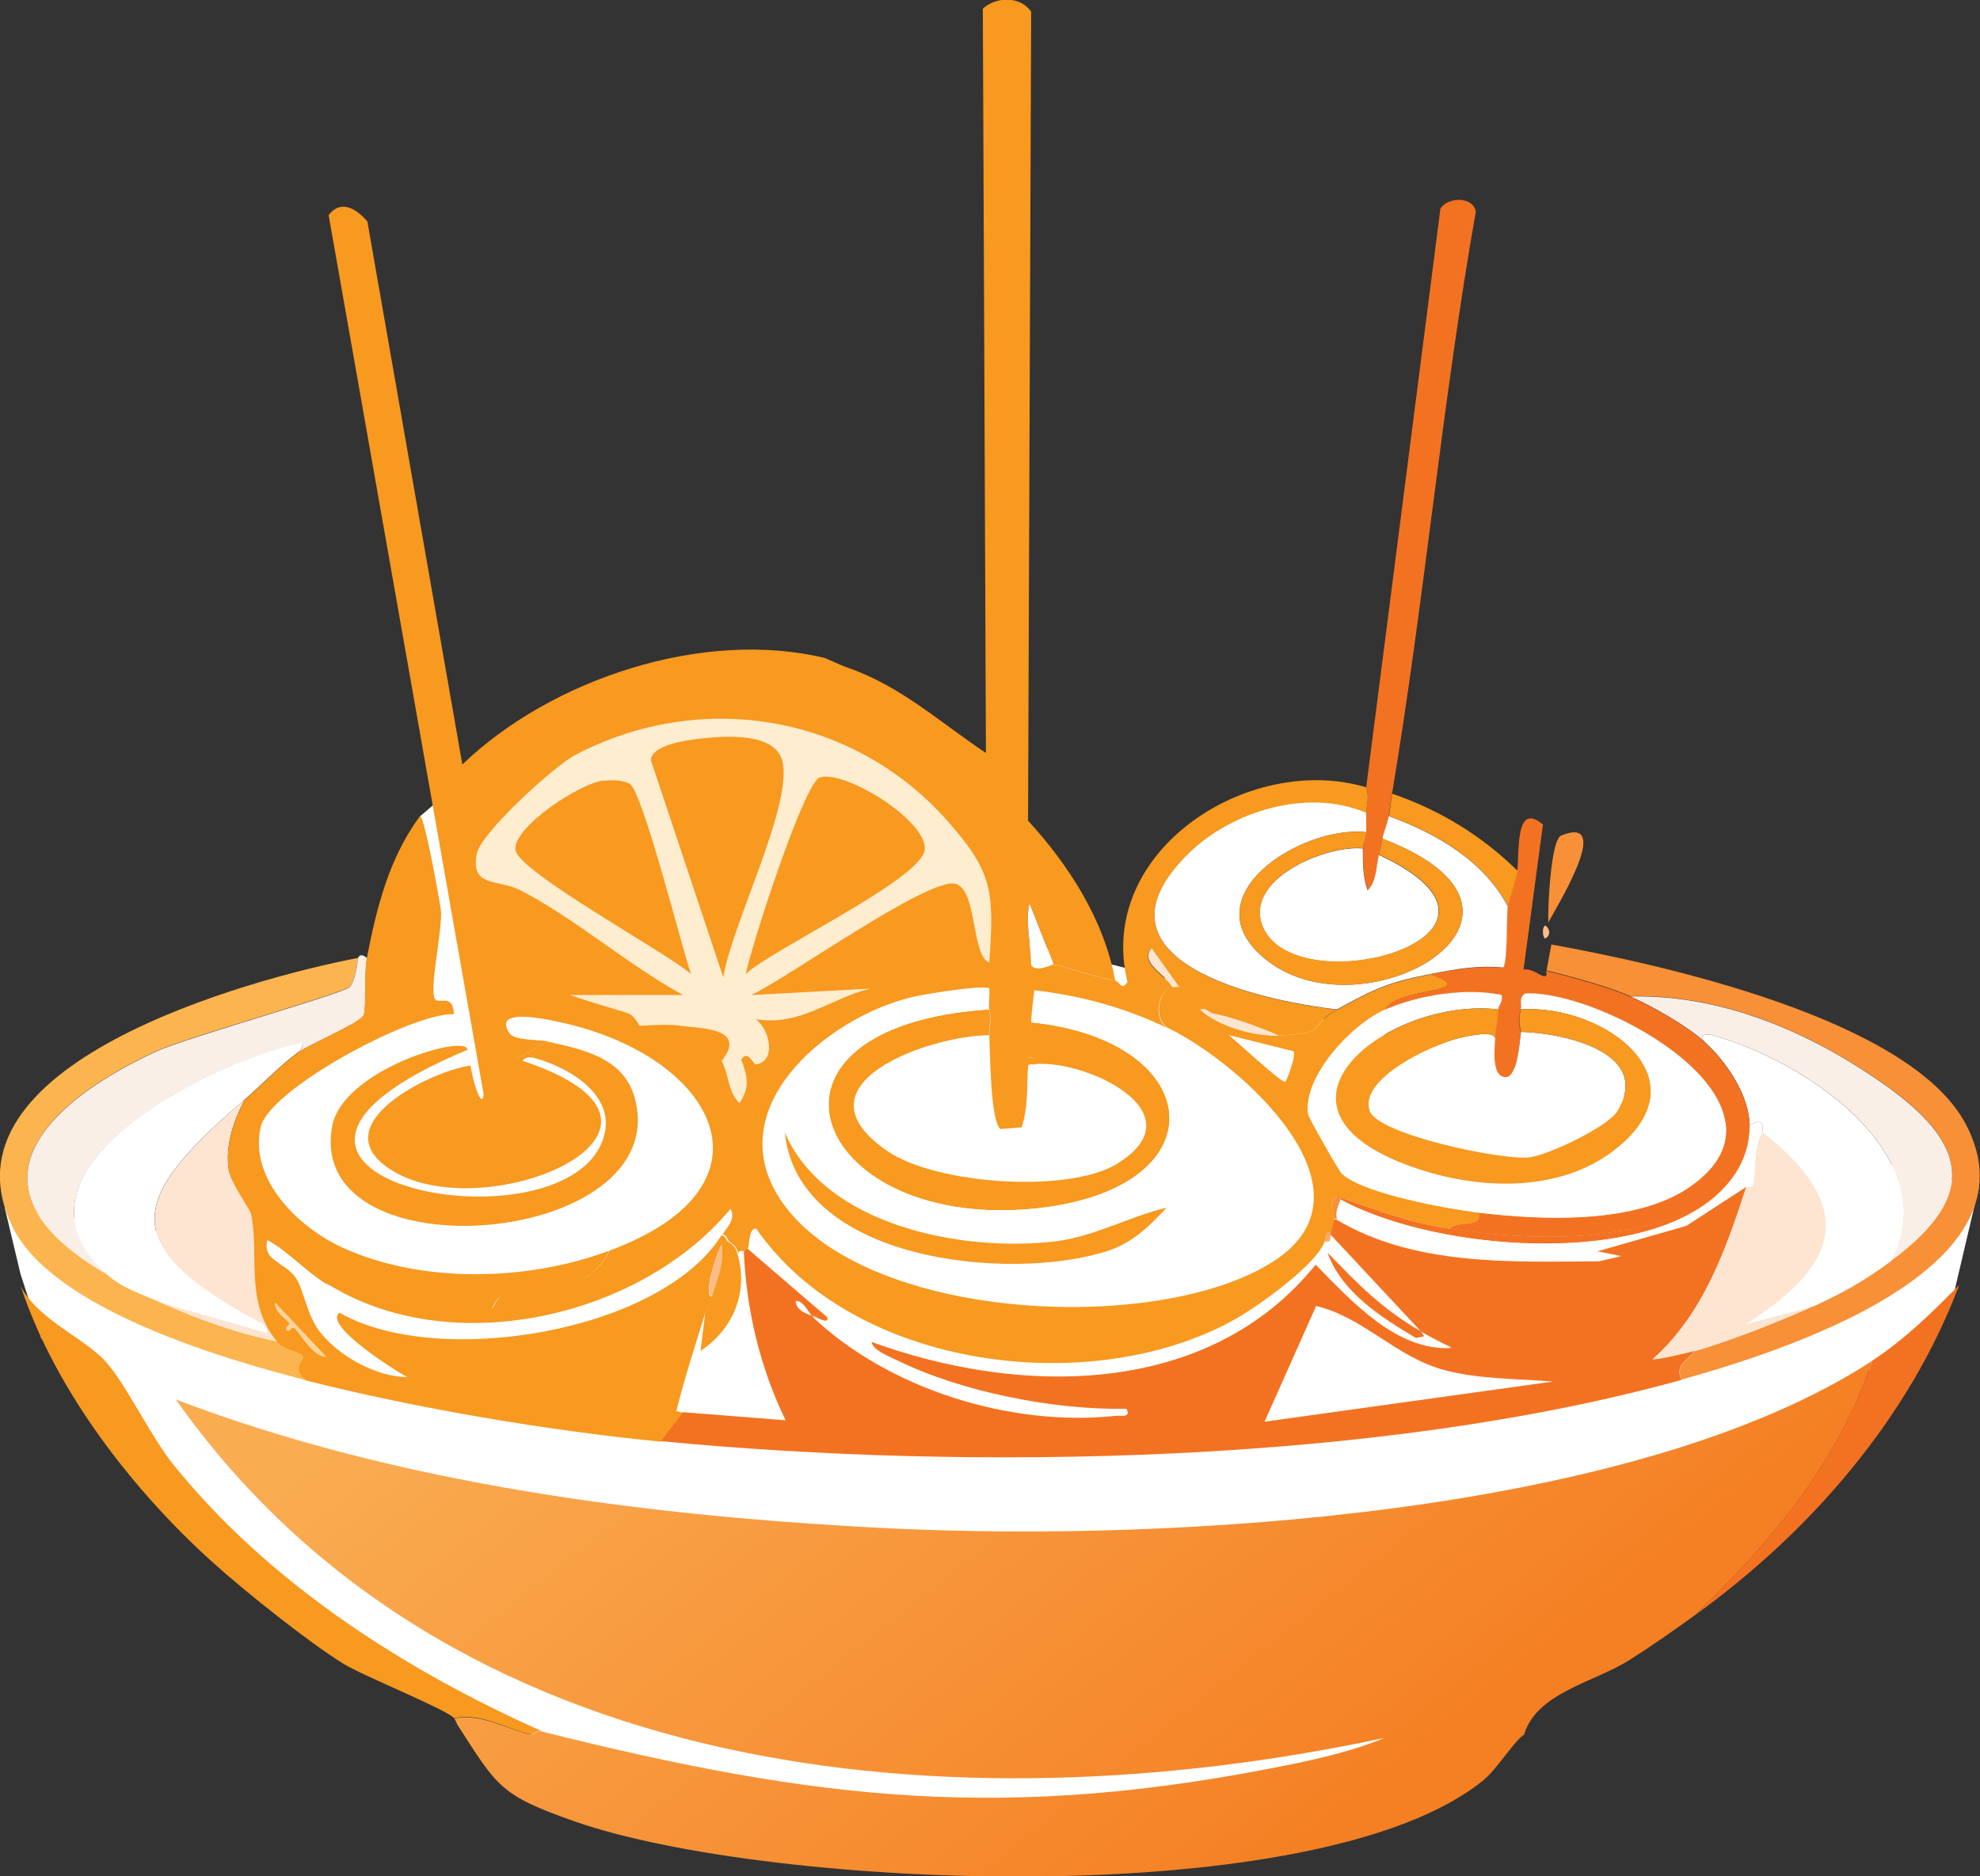 <?xml version="1.0" encoding="UTF-8"?>
<svg id="Layer_2" data-name="Layer 2" xmlns="http://www.w3.org/2000/svg" xmlns:xlink="http://www.w3.org/1999/xlink" viewBox="0 0 70.49 66.81"><rect x="0" y="0" width="70.49" height="66.81" fill="#333333" stroke="none"/>
  <defs>
    <style>
      .cls-1 {
        fill: #fee5d1;
      }

      .cls-2 {
        fill: #f37221;
      }

      .cls-3 {
        fill: #faefe7;
      }

      .cls-4 {
        fill: #fed49a;
      }

      .cls-5 {
        fill: #fcbc87;
      }

      .cls-6 {
        fill: #fff;
      }

      .cls-7 {
        fill: #ffedcf;
      }

      .cls-8 {
        fill: #faaa67;
      }

      .cls-9 {
        fill: #f79037;
      }

      .cls-10 {
        fill: #fcb44f;
      }

      .cls-11 {
        fill: url(#linear-gradient);
      }

      .cls-12 {
        fill: #f89920;
      }
    </style>
    <linearGradient id="linear-gradient" x1="28.08" y1="38.6" x2="48.73" y2="64.68" gradientUnits="userSpaceOnUse">
      <stop offset="0" stop-color="#faac51"/>
      <stop offset="1" stop-color="#f57f23"/>
    </linearGradient>
  </defs>
  <g id="Layer_1-2" data-name="Layer 1">
    <g>
      <path class="cls-6" d="M15.9,28.26l-.94.8-2.01,7.06-4.49,3.56-.36,4.54-7.93-1.21.56,2.35.74,2.29,11.25,11.35,9.43,4.21c8.25,2.15,16.94,2.13,25.93.59l21.4-17.4.97-4.13L15.9,28.26Z"/>
      <g id="Generative_Object" data-name="Generative Object">
        <g>
          <path class="cls-11" d="M66.65,48.45c-1.17,3.58-3.63,6.51-6.31,9.06-.76.55-1.56,1.11-2.35,1.61-1.27.79-3.29,1.16-3.73,2.64-.33.2-.96,1.22-1.43,1.61-5.8,4.77-25.4,3.91-32.35,1.49-2.69-.94-2.77-1.24-4.19-3.44-.03-.05-.09-.19-.11-.23.89-.21,1.85.37,2.7.57.15.04.2-.17.4-.11,9.83,2.46,16.59,3.25,26.79,1.15,1.01-.21,2.27-.51,3.21-.92-15.3,3.27-33.35,1.64-43.02-12.05,7.97,3.04,16.94,4.17,25.47,4.59,9.91.48,26.46-.45,34.93-5.97Z"/>
          <path class="cls-9" d="M59.88,49.13c-.27-.5.19-.67.46-1.03,1.24-.35,3.06-1.07,4.24-1.61,1.08-.49,1.82-.91,2.75-1.61,3.37-2.49,2.54-4.42-.63-6.54-2.57-1.72-5.53-2.94-8.66-2.87-.88-.38-2.05-.68-2.98-.92l.17-.92c3.88.7,12.74,2.64,14.74,6.37,2.79,5.2-6.59,8.14-10.1,9.12Z"/>
          <path class="cls-10" d="M12.73,34.11c.02.24-.13.89-.29,1.03-.27.24-5.8,1.79-6.88,2.29-4.04,1.87-7.02,4.88-1.78,7.92.56.52,1.28.73,1.95,1.03,1.32.6,2.71,1.09,4.13,1.38.25.31.86.37.92.52.07.18-.43.37.11.86-2.94-.75-9.01-2.53-10.44-5.45-2.84-5.79,8.45-8.84,12.28-9.58Z"/>
          <path class="cls-12" d="M19.27,61.64c-.2-.05-.25.15-.4.11-.85-.2-1.8-.79-2.7-.57-.24-.3-3.25-1.51-3.96-1.95-1.24-.77-3.48-2.56-4.59-3.56-2.88-2.58-5.66-6.17-6.88-9.87.61,1.19,2.3,1.86,3.04,2.7s1.57,2.63,2.41,3.67c3.38,4.19,8.21,7.29,13.08,9.46Z"/>
          <path class="cls-3" d="M13.07,34.11c-.11.55-.02,1.72-.11,2.01s-1.95,1.07-2.29,1.32c.28-.44-.04-.29-.29-.23-2.93.71-10.64,4.44-6.6,8.15-5.24-3.04-2.26-6.05,1.78-7.92,1.09-.5,6.62-2.05,6.88-2.29.16-.14.31-.79.29-1.03.02,0,.08-.24.34,0Z"/>
          <path class="cls-2" d="M60.34,57.51c2.68-2.55,5.14-5.49,6.31-9.06,1.16-.76,2.14-1.72,3.1-2.7-1.78,4.75-5.33,8.82-9.41,11.76Z"/>
          <path class="cls-1" d="M64.58,46.5c-1.19.54-3,1.25-4.24,1.61-.16.04-1.46.36-1.49.29,1.79-1.6,2.61-3.92,3.33-6.14,0-.01.2.04.23-.06.11-.36,0-1.39.34-1.89,3.27,2.59,2.9,4.62-.57,6.83l2.41-.63Z"/>
          <path class="cls-6" d="M10.66,37.43c-.7.51-1.3,1.16-1.95,1.72-4.1,3.52-4.63,5.16.52,7.92.19.1.26.19.29.4l-3.79-1.09c-.67-.31-1.39-.52-1.95-1.03-4.04-3.71,3.67-7.44,6.6-8.15.25-.06.57-.21.29.23Z"/>
          <path class="cls-1" d="M9.86,47.76c-1.42-.29-2.81-.78-4.13-1.38l3.79,1.09c-.02-.21-.1-.3-.29-.4-5.14-2.76-4.62-4.39-.52-7.92-.39.76-.69,1.6-.57,2.47.07.49.76,1.4.8,1.61.29,1.42-.25,3.1.92,4.53Z"/>
          <path class="cls-6" d="M67.34,44.89c-.93.69-1.68,1.12-2.75,1.61l-2.41.63c3.48-2.2,3.84-4.24.57-6.83-.04-.03.14-.6-.46-.23-.02-1.09-.83-2.27-1.61-2.98-.24-.3.14-.27.29-.23,3.15.86,8.3,4.16,6.37,8.03Z"/>
          <path class="cls-3" d="M67.34,44.89c1.93-3.87-3.21-7.17-6.37-8.03-.15-.04-.53-.07-.29.23-.57-.53-1.91-1.3-2.64-1.61,3.13-.07,6.1,1.15,8.66,2.87,3.17,2.12,4,4.05.63,6.54Z"/>
        </g>
        <g>
          <path class="cls-6" d="M35.21,36.86c.03.63.04,3.07.4,3.33l.75-.06c.24-.71.18-1.45.23-2.18,0-.09.23-.05.23-.06,1.85-.18,5.89,1.75,2.93,3.56-1.71,1.04-6.41.73-8.15-.46-3.49-2.38,1.5-4.12,3.61-4.13Z"/>
          <path class="cls-12" d="M35.21,36.86c-2.11.01-7.1,1.75-3.61,4.13,1.74,1.19,6.43,1.5,8.15.46,2.97-1.81-1.07-3.74-2.93-3.56.02-.34-.23-.2-.23-.29.02-.39.1-.84.11-1.2,6.36.64,6.83,6.07-.06,6.65-7.8.66-10.51-6.5-1.43-7.11.1.47-.02.61,0,.92Z"/>
          <path class="cls-6" d="M26.5,44.55c.09,2.08.57,4.13,1.49,6.02l-3.67-.29-.23-.06c.29-1.17.67-2.34,1.03-3.5l-.17,1.38c1.13-.75,1.72-2.06,1.32-3.44-.01-.18.18-.09.23-.11Z"/>
          <path class="cls-12" d="M25.92,44.2c.14.15.24.1.34.46.4,1.39-.19,2.69-1.32,3.44l.17-1.38c.05-.17.17-.39.23-.57.18-.57.46-1.22.34-1.84.04-.04.01-.18.23-.11Z"/>
          <g>
            <path class="cls-2" d="M62.17,42.25c-.72,2.22-1.53,4.54-3.33,6.14.03.07,1.33-.24,1.49-.29-.27.36-.73.53-.46,1.03-10.76,2.99-25.25,3.26-36.37,2.18l.8-1.03,3.67.29c-.92-1.89-1.4-3.94-1.49-6.02,0,0,.11-.11.11-.11l2.87,2.47c.03.31-.48-.01-.57-.06-.14-.14-.32-.53-.57-.52.06.34.32.4.57.52,2.71,2.6,7.09,3.97,10.84,3.56.17-.02.53.09.34-.23-2.56.05-5.84-.59-8.15-1.72-.22-.11-.95-.39-.92-.69,5.29,1.94,12.02,2.01,15.83-2.75,1.3,1.32,2.87,3.07,4.82,2.98-.36-.17-.75-.37-1.09-.57l-3.21-3.44s0-.08,0-.11c.04-.15.09-.3.11-.46h.11c2.78,1.66,6.19,1.51,9.35,1.49l.75-.17-.86-.17,3.21-.92,2.12-1.38Z"/>
            <path class="cls-6" d="M47.15,44.2c.29.04.19-.07.23-.23l3.21,3.44c-1.43-.84-2.18-1.63-3.33-2.81.5,1.41,1.93,2.31,3.15,3.04l.29-.06-.11-.17c.34.2.73.4,1.09.57-1.95.09-3.52-1.66-4.82-2.98-3.81,4.76-10.55,4.69-15.83,2.75-.03.3.7.58.92.69,2.31,1.13,5.59,1.77,8.15,1.72.18.32-.17.21-.34.23-3.75.41-8.13-.96-10.84-3.56.09.04.6.37.57.06l-2.87-2.47c.06-.11,0-.69.29-.69,3.49,5.06,12.03,6.09,17.09,3.21.8-.45,2.87-1.92,3.15-2.75Z"/>
            <path class="cls-6" d="M46.86,46.5c1.72.42,2.84,1.83,4.59,2.29,1.21.32,2.6.3,3.84.4l-10.27,1.43,1.84-4.13Z"/>
            <path class="cls-6" d="M28.9,46.84c-.26-.12-.52-.17-.57-.52.26-.02.43.38.57.52Z"/>
          </g>
          <g>
            <path class="cls-12" d="M18.58,37.78c-.07-.01-.22.03-.23-.06l1.15-.63c1.22.27,2.71.56,3.1,2.01,1.41,5.3-11.7,6.38-10.78,1.03.35-2.06,4.83-3.34,4.82-2.75-10.74,4.49,3.33,7.37,4.82,3.21.56-1.55-1.16-2.58-2.47-2.93-.29-.07-.38.12-.4.11Z"/>
            <path class="cls-6" d="M25.69,43.97c-2.18,3.46-10.13,4.75-13.59,2.75-.62.44,2.06,2.12,2.41,2.29-1.11,0-2.49-.77-3.15-1.66-.42-.57-.54-1.42-.8-1.84-.38-.59-1.23-.61-1.03-1.38.78.44,1.29,1.06,2.07,1.55,4.36,2.79,11.17,1.26,14.4-2.64.19.37-.12.65-.29.92Z"/>
            <g>
              <path class="cls-12" d="M21.68,44.55c-.74,1.54-2.52,1.31-3.84,1.61-.16.04-.32.45-.34.46-2.13.41-3.93-.07-5.91-.92-.77-.49-1.29-1.11-2.07-1.55-.2.76.65.78,1.03,1.38.26.41.38,1.27.8,1.84.66.89,2.05,1.67,3.15,1.66-.35-.17-3.03-1.86-2.41-2.29,3.46,2,11.41.71,13.59-2.75.14-.02.19.19.23.23-.22-.07-.19.08-.23.11-.07.07-.69,1.76-.34,1.84-.06.18-.18.4-.23.57-.36,1.16-.74,2.33-1.03,3.5l.23.06-.8,1.03c-3.99-.39-8.73-1.19-12.62-2.18-.55-.49-.05-.68-.11-.86-.05-.15-.67-.21-.92-.52-1.17-1.43-.62-3.11-.92-4.53-.04-.21-.74-1.12-.8-1.61-.12-.87.18-1.71.57-2.47.65-.56,1.25-1.21,1.95-1.72.35-.25,2.2-1.03,2.29-1.32s0-1.46.11-2.01c.35-1.8.79-3.56,1.89-5.05.17,0,.73,3.16.75,3.38.04.75-.4,2.65-.23,3.1.11.28.65-.23.69.57-1.52-.05-6.58,2.68-6.88,4.02-.42,1.87,1.36,3.59,2.93,4.3,2.84,1.29,6.59,1.18,9.46.11Z"/>
              <path class="cls-4" d="M9.8,46.38l1.84,1.95c-.54-.07-.82-.67-1.15-1.03-.09-.1-.19.17-.29.06-.08-.09.12-.22.11-.23-.18-.23-.53-.39-.52-.75Z"/>
              <path class="cls-5" d="M25.35,46.15c-.35-.07.27-1.77.34-1.84.12.61-.16,1.26-.34,1.84Z"/>
            </g>
          </g>
          <g>
            <path class="cls-6" d="M35.21,35.94c-9.08.61-6.37,7.78,1.43,7.11,6.88-.59,6.41-6.01.06-6.65.01-.41.11-1.08.11-1.15,1.67.17,3.32.64,4.82,1.38,2.52,1.25,7.58,5.74,3.73,8.26-4.02,2.63-14.24,2.19-17.38-1.89-2.6-3.39,1.37-6.77,4.53-7.51.37-.09,2.58-.44,2.7-.29.03.23-.04.53,0,.75Z"/>
            <path class="cls-12" d="M27.93,40.3c1.43,3.36,6.36,4.29,9.64,3.9,1.39-.17,2.62-.88,3.96-1.2-.62.68-1.23,1.26-2.12,1.55-3.5,1.11-11.03.35-11.47-4.24Z"/>
          </g>
          <g>
            <path class="cls-12" d="M39.69,34.91c-.78-.13-1.71-.49-2.18-.57l-.86-2.18c-.16.73.06,1.44.06,2.18,0,.49.12.69.11.92,0,.07-.1.74-.11,1.15-.01.37-.09.81-.11,1.2,0,.09.25-.05.23.29,0,.01-.22-.04-.23.06-.05.73.01,1.47-.23,2.18l-.75.06c-.36-.26-.37-2.69-.4-3.33-.02-.31.1-.44,0-.92-.04-.21.03-.51,0-.75-.11-.16-2.33.2-2.7.29-3.16.74-7.14,4.13-4.53,7.51,3.14,4.08,13.36,4.52,17.38,1.89,3.86-2.52-1.2-7.01-3.73-8.26-.64-.3-.38-1.44.11-1.49.07,0,.16-.01.23,0,.14.03,1.16.6,1.15.92-.13-.03-.21-.18-.4-.11.62.58,1.9.96,2.81.92,1.84-.09.95-.3,2.07-.92,1.32-.73,1.83-.97,3.33-1.26,1.89.69-1.27.45-1.61,1.26-1.19.51-2.95,2.4-2.75,3.73.02.12,1.11,2.04,1.2,2.12.82.72,3.75,1.24,4.88,1.38.14.57-.72.24-1.03.57-1.53-.23-2.38-.6-4.02-1.15-.35.19-.11.76-.11.8-.02.16-.07.31-.11.46-.24.04-.19.22-.23.34-.29.83-2.36,2.3-3.15,2.75-5.07,2.88-13.61,1.84-17.09-3.21-.28,0-.23.58-.29.69,0,0-.11.11-.11.11-.05.03-.24-.07-.23.11-.1-.36-.2-.31-.34-.46-.04-.04-.09-.25-.23-.23.17-.27.48-.55.29-.92-3.23,3.9-10.03,5.43-14.4,2.64,1.98.85,3.77,1.33,5.91.92.03,0,.19-.42.34-.46,1.32-.3,3.11-.07,3.84-1.61,6.11-2.27,3.87-6.7-1.32-8.03-.52-.13-2.94-.74-2.24.29.18.27,1.06.22,1.38.29l-1.15.63c.01.09.16.05.23.06,7.15,2.37-1.25,6.02-4.65,3.9-2.56-1.59,1.4-3.55,2.81-3.73-.02.16.37,1.68.46,1.03L11.7,7.66c.45-.59,1.02-.2,1.38.23l3.38,19.33c3.16-3.04,8.57-4.84,12.91-3.79.04.01.56.26.8.34,1.91.66,3.29,1.95,4.93,3.04l-.11-26.5c.47-.44,1.35-.45,1.72.11l-.11,28.8c1.45,1.58,2.71,3.54,3.1,5.68Z"/>
            <g>
              <path class="cls-12" d="M25.69,37.78c-.04.05-.16-.12-.17-.11-.13.11-.39.5-.57.46-.11-.02-1.53-1.31-.75-1.61.63.1,2.46.04,1.49,1.26Z"/>
              <path class="cls-6" d="M37.51,34.34s-.65.32-.8,0c0-.74-.22-1.44-.06-2.18l.86,2.18Z"/>
              <g>
                <path class="cls-6" d="M43.76,36.86l2.29.57c.11.13-.24,1.05-.29,1.09-.1.08-1.81-1.51-2.01-1.66Z"/>
                <path class="cls-1" d="M43.13,36.06c.82.17,1.64.48,2.41.8-.91.05-2.19-.34-2.81-.92.19-.06.28.09.4.11Z"/>
                <path class="cls-9" d="M47.72,42.71c0,.05-.22.48-.11.69h-.11s-.24-.61.11-.8c.1-.01.1.03.11.11Z"/>
                <path class="cls-8" d="M47.37,43.97c-.04.16.06.27-.23.23.04-.12,0-.31.23-.34,0,.04,0,.08,0,.11Z"/>
              </g>
              <g>
                <path class="cls-7" d="M25.69,37.78c.97-1.22-.86-1.16-1.49-1.26-.51-.08-1.36.02-1.43,0-.03,0-.15-.36-.46-.46-.67-.2-1.35-.4-2.01-.63h4.02c-1.96-1.07-3.82-2.71-5.79-3.73-.79-.41-1.81-.08-1.55-1.32.15-.73,2.74-3.1,3.5-3.5,4.49-2.35,9.9-1.44,13.25,2.35,1.63,1.84,1.66,2.51,1.49,5.05-.65-.28-.42-2.58-1.2-2.81-.93-.27-6.09,3.43-7.28,3.96l4.24-.23c-1.45.36-2.49,1.35-4.07,1.09.5.37.74,1.51,0,1.61-.09.01-.29-.55-.52-.17.22.61.32.96-.06,1.55-.43-.42-.35-.93-.63-1.49Z"/>
                <path class="cls-12" d="M24.83,26.31c.95-.11,2.83-.27,3.04.86.3,1.62-1.84,5.81-2.12,7.63l-2.58-7.74c.04-.54,1.28-.7,1.66-.75Z"/>
                <path class="cls-12" d="M29.19,27.68c.89-.27,3.84,1.54,3.73,2.58s-5.44,3.54-6.37,4.42c.18-.93,2.07-6.82,2.64-7Z"/>
                <path class="cls-12" d="M21.5,27.8c.28-.03.67-.03.92.11.46.27,1.86,5.85,2.18,6.77-.81-.73-6.15-3.63-6.25-4.42s2.3-2.39,3.15-2.47Z"/>
              </g>
            </g>
          </g>
          <g>
            <path class="cls-2" d="M55.06,34.57c.93.24,2.1.54,2.98.92.73.31,2.07,1.08,2.64,1.61.78.72,1.59,1.89,1.61,2.98.02,1.29-.76,2.3-1.84,2.98-2.91,1.16-5.77,1.15-8.83.69.31-.33,1.17,0,1.03-.57,2.23.27,5.58.42,7.51-.92,4.23-2.93-3.06-7-5.85-6.88-.27.15-.12.39-.17.57-.13.43,0,.74,0,.8-.04.31-.11,1.58-.52,1.61-.58.04-.41-1.16-.4-1.38.01-.32.13-.66.11-1.03,0-.08.21-.31.11-.52-1.3-.26-2.89,0-4.13.52.34-.81,3.5-.57,1.61-1.26.88-.17,1.68-.32,2.58-.23.17-.12.12-1.87.17-2.18.04-.23.28-.91.34-1.26.1-.54-.11-2.54.92-1.66l-.69,5.16c.29-.04.55.19.69.23.21.06.1-.18.11-.17Z"/>
            <path class="cls-2" d="M49.55,28.26c-.04.26-.07.56-.11.8s-.17.55-.23.8c-.04.18-.07.4-.11.57-.1.39-.07.93-.4,1.26-.18-.49-.18-.98-.17-1.49,0-.2.11-.3.11-.57,0-.23,0-.46,0-.69,0-.27.12-.53,0-.92l2.64-20.59c.25-.42,1.17-.45,1.26.11-1.21,6.86-1.83,13.84-2.98,20.71Z"/>
            <path class="cls-12" d="M48.64,28.03c.12.38,0,.65,0,.92-2.06-.89-4.81-.06-6.37,1.49-3.77,3.76,2.55,5.2,5.33,5.51-1.12.62-.22.83-2.07.92-.77-.33-1.59-.64-2.41-.8.01-.31-1-.89-1.15-.92l-.98-1.38c-.46.53.55.98.75,1.38-.49.05-.76,1.19-.11,1.49-1.5-.74-3.15-1.2-4.82-1.38,0-.23-.12-.42-.11-.92.15.32.76,0,.8,0,.47.08,1.4.44,2.18.57.2.03.23.39.46.06-1.14-4.66,4.32-8.18,8.49-6.94Z"/>
            <path class="cls-12" d="M54.03,31.01c-.06.35-.31,1.04-.34,1.26-.88-1.63-2.55-2.61-4.24-3.21.04-.24.07-.55.11-.8,1.7.58,3.2,1.5,4.47,2.75Z"/>
            <path class="cls-9" d="M55.58,29.75c1.93-.78-.26,2.69-.46,3.1-.02-.56.09-2.95.46-3.1Z"/>
            <path class="cls-5" d="M55,32.96c.06-.04.31.32,0,.46-.09-.09-.1-.4,0-.46Z"/>
            <path class="cls-6" d="M53.34,35.94c-3.9-.45-9.05,3.52-3.04,5.62,2.24.78,5.11.93,7.11-.57,3.38-2.54-.32-5.25-3.27-5.05.05-.18-.1-.42.17-.57,2.79-.12,10.08,3.95,5.85,6.88-1.93,1.34-5.28,1.19-7.51.92-1.13-.14-4.05-.65-4.88-1.38-.09-.08-1.19-2-1.2-2.12-.2-1.33,1.56-3.22,2.75-3.73s2.83-.78,4.13-.52c.09.2-.12.44-.11.52Z"/>
            <path class="cls-6" d="M48.64,28.94c0,.23,0,.46,0,.69-2.34-.26-6.42,2.36-3.5,4.59,3.52,2.7,11.04-1.7,4.07-4.36.06-.26.19-.57.23-.8,1.69.61,3.37,1.58,4.24,3.21-.05.31,0,2.06-.17,2.18-.91-.09-1.71.06-2.58.23-1.5.29-2.01.53-3.33,1.26-2.78-.31-9.1-1.74-5.33-5.51,1.56-1.56,4.3-2.38,6.37-1.49Z"/>
            <path class="cls-2" d="M51.62,43.74c3.06.47,5.92.47,8.83-.69-3.09,1.95-9.54,1.38-12.73-.34-.01-.09-.01-.13-.11-.11,1.63.55,2.49.92,4.02,1.15Z"/>
            <path class="cls-1" d="M41.98,35.14c-.07-.01-.16,0-.23,0-.19-.4-1.21-.85-.75-1.38l.98,1.38Z"/>
            <path class="cls-6" d="M62.75,40.3c-.35.5-.23,1.54-.34,1.89-.03.1-.23.05-.23.06l-2.12,1.38-3.21.92.86.17-.75.17c-3.16.02-6.57.17-9.35-1.49-.11-.21.12-.64.11-.69,3.19,1.73,9.65,2.3,12.73.34,1.08-.68,1.85-1.69,1.84-2.98.6-.37.42.2.46.23Z"/>
            <path class="cls-6" d="M53.23,36.97c0,.21-.18,1.42.4,1.38.4-.03.47-1.29.52-1.61,1.41.03,4.7.69,3.44,2.81-.34.57-2.51,1.59-3.15,1.66-.95.11-5.4-.81-5.68-1.66-.38-1.17,2.24-2.36,3.15-2.58.16-.04,1.27-.32,1.32,0Z"/>
            <path class="cls-12" d="M53.34,35.94c.02.37-.1.71-.11,1.03-.05-.32-1.16-.04-1.32,0-.91.23-3.53,1.42-3.15,2.58.28.85,4.73,1.77,5.68,1.66.65-.07,2.82-1.09,3.15-1.66,1.26-2.12-2.03-2.78-3.44-2.81,0-.06-.13-.37,0-.8,2.95-.2,6.65,2.5,3.27,5.05-2,1.51-4.87,1.36-7.11.57-6.01-2.1-.86-6.07,3.04-5.62Z"/>
            <path class="cls-6" d="M48.52,30.21c0,.51-.01,1,.17,1.49.33-.33.3-.87.4-1.26,6.16,2.86-2.91,5.39-4.13,2.58-.73-1.69,2.22-2.94,3.56-2.81Z"/>
            <path class="cls-12" d="M48.64,29.63c0,.27-.11.37-.11.57-1.34-.13-4.29,1.12-3.56,2.81,1.22,2.81,10.29.28,4.13-2.58.04-.18.07-.39.11-.57,6.97,2.66-.55,7.06-4.07,4.36-2.92-2.23,1.16-4.85,3.5-4.59Z"/>
            <path class="cls-2" d="M50.59,47.41l.11.17-.29.06c-1.23-.73-2.65-1.63-3.15-3.04,1.15,1.18,1.9,1.97,3.33,2.81Z"/>
          </g>
        </g>
      </g>
    </g>
  </g>
</svg>